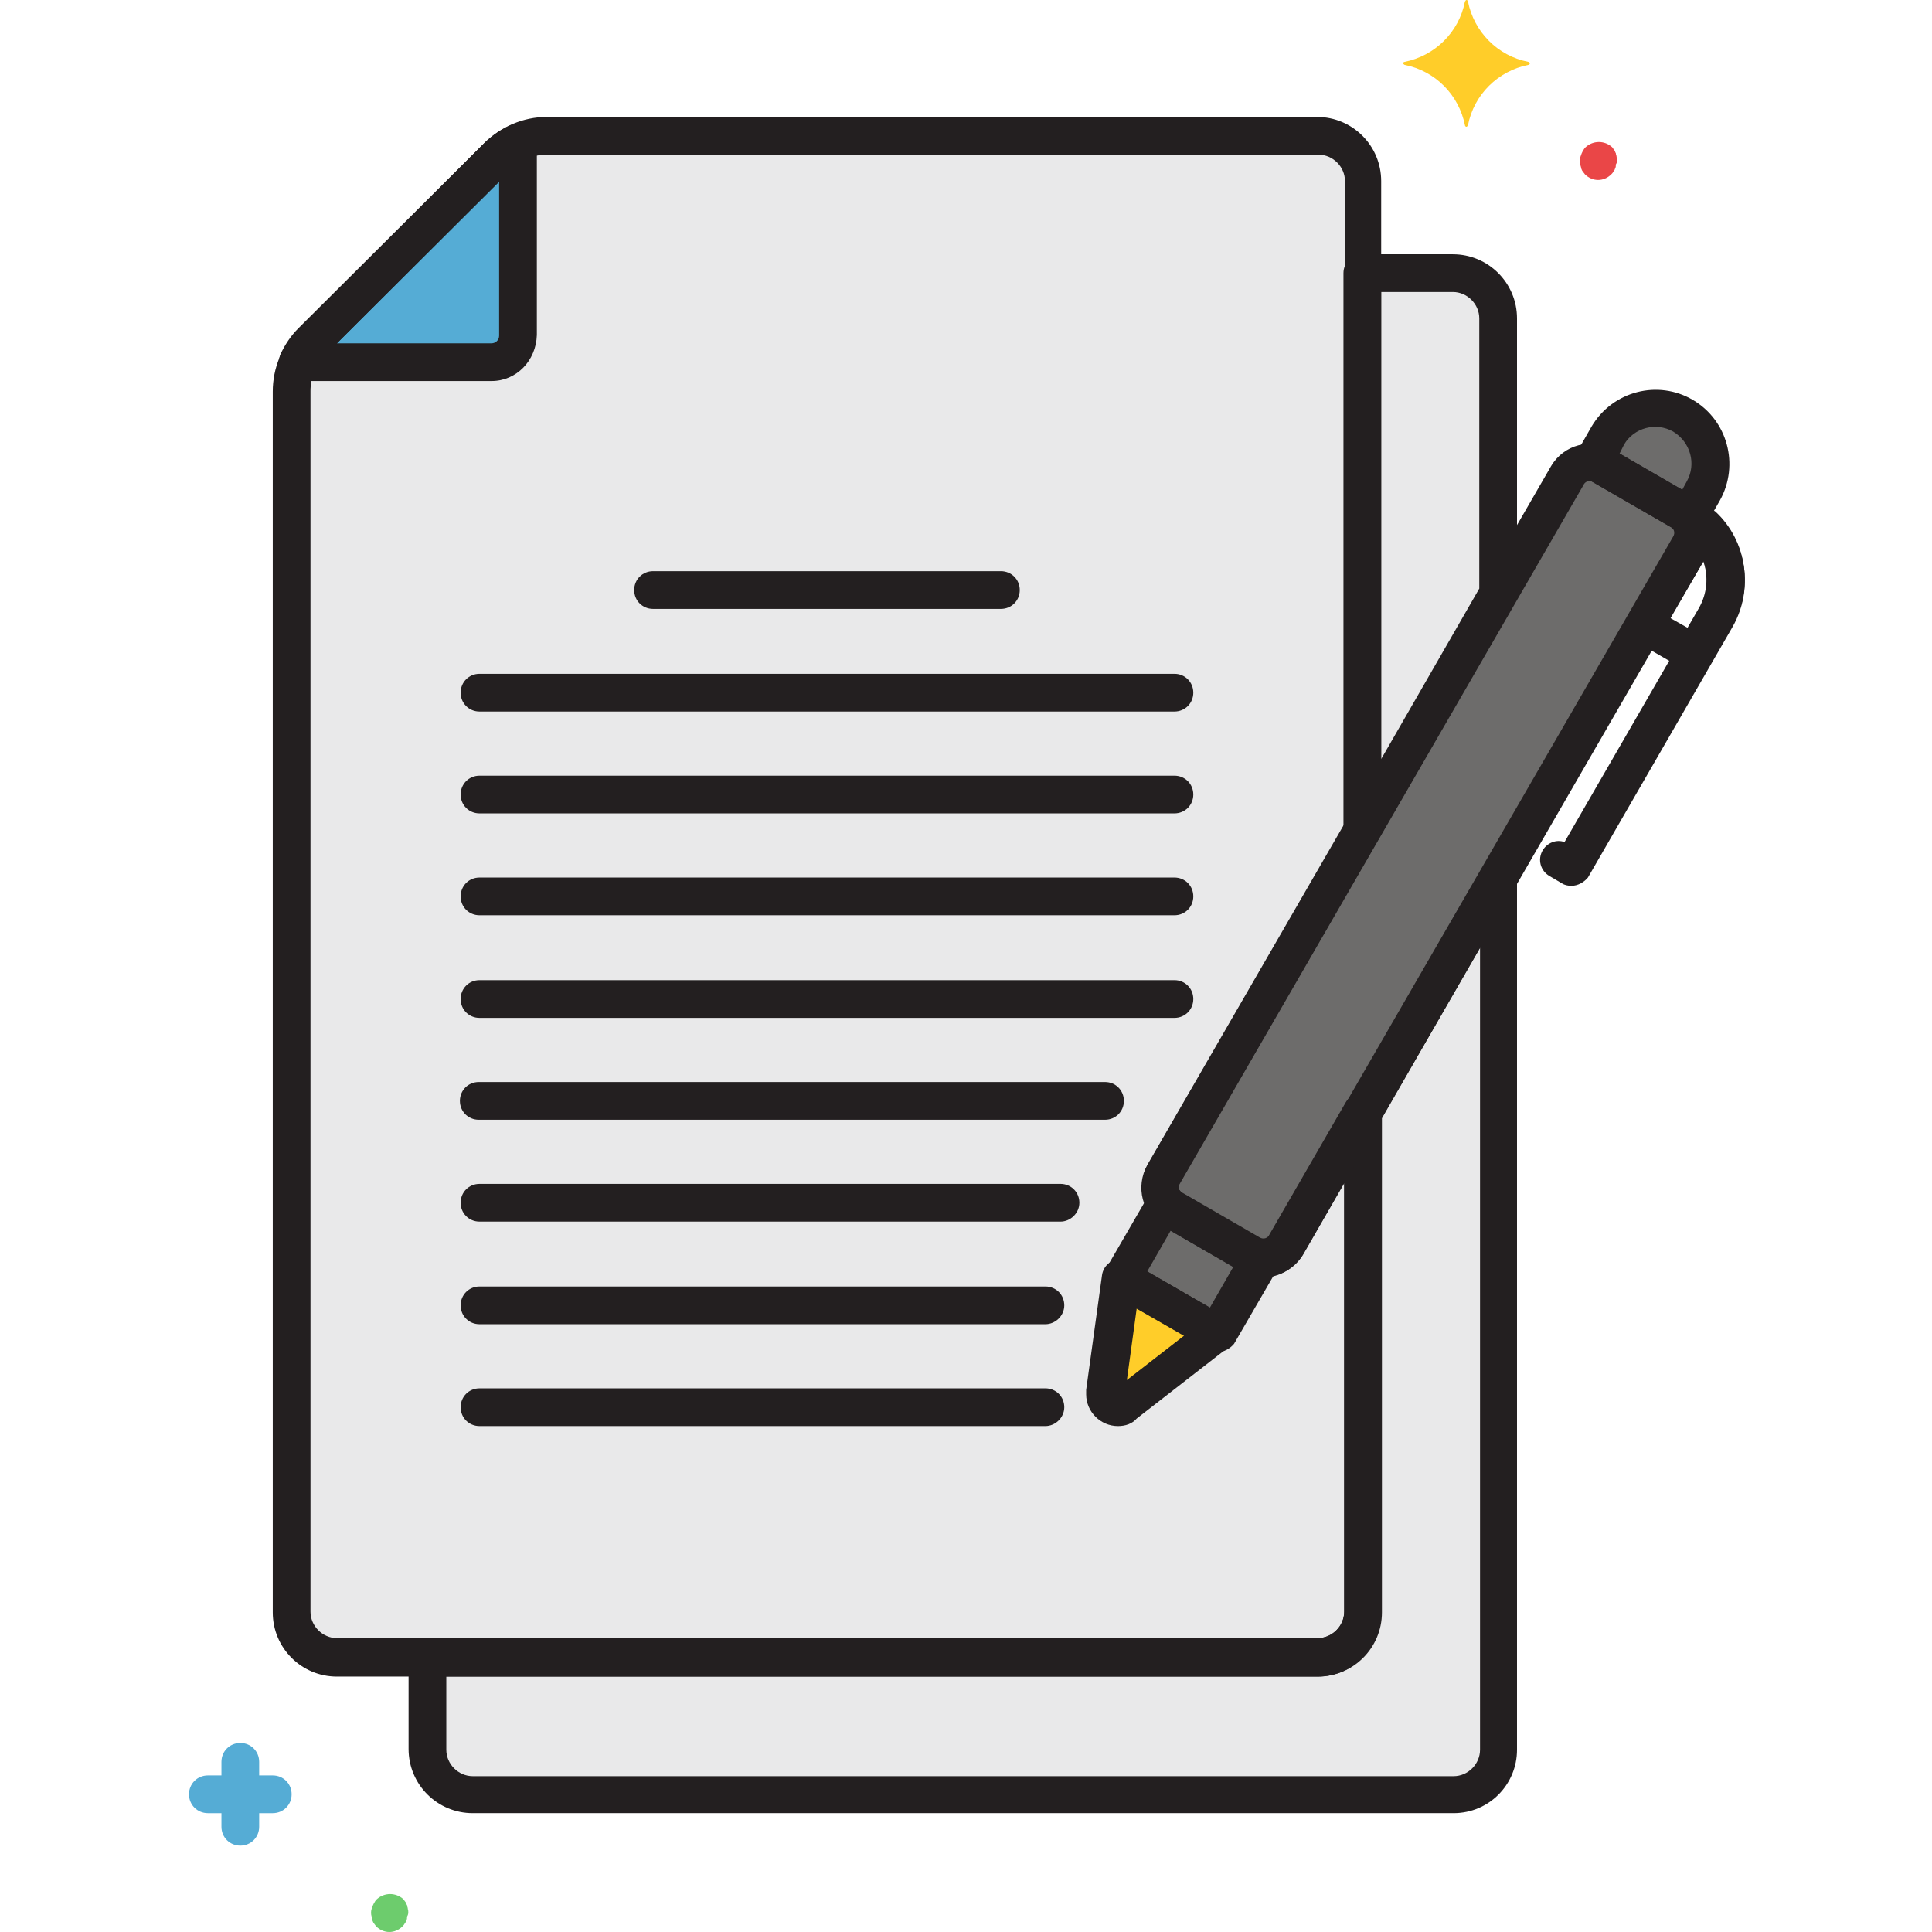 <svg height="512pt" viewBox="-50 0 512 512.1" width="512pt" xmlns="http://www.w3.org/2000/svg"><path d="m347.25 157.398v-73c0-6.598-5.398-12-12-12h-24v147.402zm0 0" fill="#e9e9ea"/><path d="m311.051 295v132.398c0 6.602-5.402 12-12 12h-236v24.402c0 6.598 5.398 12 12 12h260c6.598 0 12-5.402 12-12v-231.199zm0 0" fill="#e9e9ea"/><path d="m290.852 330c-2 3.398-6.203 4.398-9.602 2.602l-20.398-11.801c-3.402-2-4.402-6.199-2.602-9.602l52.801-91.398v-171.801c0-6.602-5.402-12-12-12h-204.199c-5 0-9.602 2-13.203 5.398l-49 49.203c-3.398 3.398-5.398 8.199-5.398 13.199v323.598c0 6.602 5.398 12 12 12h260c6.602 0 12-5.398 12-12v-132.398zm0 0" fill="#e9e9ea"/><path d="m396.051 110.199c-7-4-16-1.598-20 5.402l-4 7c1 .199 1.801.398 2.801.797l20.398 11.801c.801.402 1.602 1.199 2.199 2l4-7c4-7 1.602-16-5.398-20zm0 0" fill="#6d6c6b"/><path d="m374.852 123.398 20.398 11.801c3.398 2 4.398 6.199 2.602 9.602l-107 185.199c-2 3.398-6.203 4.398-9.602 2.602l-20.398-11.801c-3.402-2-4.402-6.199-2.602-9.602l107-185.199c2-3.398 6.199-4.398 9.602-2.602zm0 0" fill="#6d6c6b"/><path d="m281.449 332.602-20.398-11.801c-.801-.402-1.602-1.199-2.199-2l-11.402 20 25.402 14.598 11.598-20c-1.398 0-2.199-.398-3-.797zm0 0" fill="#6d6c6b"/><path d="m247.25 338.801-4.199 30.398c-.199 1.801 1 3.602 2.801 3.801 1 .199 1.797-.199 2.598-.602l24.199-18.797zm0 0" fill="#ffcd29"/><path d="m80.25 96c3.801 0 7-3.199 7-7v-51.199c-2 1-3.801 2.199-5.398 3.801l-24.602 24.398-24.602 24.602c-1.598 1.598-2.797 3.398-3.797 5.398zm0 0" fill="#55acd5"/><path d="m311.051 224.801c-2.801 0-5-2.199-5-5v-147.402c0-2.797 2.199-5 5-5h24c9.398 0 17 7.602 17 17v73c0 .801-.199 1.801-.602 2.402l-36 62.398c-.801 1.602-2.598 2.602-4.398 2.602zm5-147.402v123.801l26-45.199v-71.602c0-3.797-3.199-7-7-7zm31.199 80" fill="#231f20"/><path d="m335.25 480.602h-260c-9.398 0-17-7.602-17-17v-24.402c0-2.801 2.199-5 5-5h236c3.801 0 7-3.199 7-7v-132.398c0-.801.199-1.801.602-2.402l36-62.398c1.398-2.398 4.398-3.199 6.797-1.801 1.602.801 2.402 2.602 2.402 4.402v231.199c0 9.199-7.402 16.801-16.801 16.801zm-267-36.203v19.402c0 3.801 3.199 7 7 7h260c3.801 0 7-3.199 7-7v-212.602l-26 45.199v131c0 9.402-7.602 17-17 17zm0 0" fill="#231f20"/><path d="m299.25 444.398h-260c-9.398 0-17-7.598-17-17v-323.598c0-6.199 2.398-12.199 7-16.602l49-49.199c4.398-4.398 10.398-7 16.602-7h204.199c9.398 0 17 7.602 17 17v171.801c0 .801-.199 1.801-.602 2.398l-52.801 91.402c-.598 1-.199 2.199.801 2.598l20.402 11.801c1 .602 2.199.199 2.598-.801l20.199-35c1.402-2.398 4.402-3.199 6.801-1.801 1.602.801 2.402 2.602 2.402 4.402v132.398c.199 9.602-7.402 17.199-16.602 17.199zm-204.398-403.398c-3.602 0-7 1.398-9.602 4l-49 49c-2.602 2.602-4 6-4 9.602v323.598c0 3.801 3.199 7 7 7h260c3.801 0 7-3.199 7-7v-113.598l-10.801 18.797c-3.398 5.801-10.598 7.602-16.398 4.402l-20.402-11.801c-5.797-3.398-7.598-10.602-4.398-16.398l52.199-90.203v-170.398c0-3.801-3.199-7-7-7zm196 289" fill="#231f20"/><path d="m22.25 470.602h-3.602v-3.602c0-2.801-2.199-5-5-5-2.797 0-5 2.199-5 5v3.602h-3.598c-2.801 0-5 2.199-5 5 0 2.797 2.199 5 5 5h3.598v3.598c0 2.801 2.203 5 5 5 2.801 0 5-2.199 5-5v-3.598h3.602c2.801 0 5-2.203 5-5 0-2.801-2.199-5-5-5zm0 0" fill="#55acd5"/><path d="m378.449 41.602c0-.402-.199-.602-.199-1-.199-.203-.199-.602-.398-.801-.203-.199-.402-.602-.602-.801-2-1.801-5-1.801-7 0-.199.199-.398.398-.602.801-.398.598-.598 1.199-.797 1.801-.203.598-.203 1.398 0 2 0 .398.199.598.199 1 .199.398.199.598.398.797.199.203.402.602.602.801 2 2 5 2 7 0 .199-.199.398-.398.598-.801.203-.199.402-.598.402-.797.199-.203.199-.602.199-1 .398-.602.398-1.203.199-2zm0 0" fill="#ea4647"/><path d="m58.051 506c0-.398-.199-.602-.199-1-.203-.199-.203-.602-.402-.801s-.398-.598-.598-.801c-2-1.797-5-1.797-7 0-.203.203-.402.402-.602.801-.398.602-.602 1.199-.801 1.801s-.199 1.398 0 2c0 .398.199.602.199 1 .203.398.203.602.402.801s.398.598.598.801c2 2 5 2 7 0 .203-.203.402-.402.602-.801.199-.199.398-.602.398-.801.203-.199.203-.602.203-1 .398-.602.398-1.398.199-2zm0 0" fill="#6dcc6d"/><path d="m355.051 16.398c-8.199-1.598-14.402-8-16-16 0-.199-.199-.398-.402-.398-.199 0-.199.199-.398.398-1.602 8.203-8 14.402-16 16-.199 0-.398.203-.398.402s.199.199.398.398c8.199 1.602 14.398 8 16 16 0 .199.199.402.398.402.203 0 .203-.203.402-.402 1.598-8.199 8-14.398 16-16 .199 0 .398-.199.398-.398-.199-.402-.398-.402-.398-.402zm0 0" fill="#ffcd29"/><g fill="#231f20"><path d="m80.25 101h-51.398c-2.801 0-5-2.199-5-5 0-.801.199-1.398.398-2 1.199-2.602 2.801-5 4.801-7l49.199-49c2-2 4.398-3.602 7-4.801s5.398 0 6.602 2.402c.199.598.398 1.398.398 2v51.199c-.199 6.801-5.398 12.199-12 12.199zm-41-10h41c1 0 2-.801 2-2v-40.801zm0 0"/><path d="m261.25 188.602h-184.199c-2.801 0-5-2.203-5-5 0-2.801 2.199-5 5-5h184.199c2.801 0 5 2.199 5 5 0 2.797-2.199 5-5 5zm0 0"/><path d="m215.25 161.398h-92.199c-2.801 0-5-2.199-5-5 0-2.797 2.199-5 5-5h92.199c2.801 0 5 2.203 5 5 0 2.801-2.199 5-5 5zm0 0"/><path d="m261.25 215.602h-184.199c-2.801 0-5-2.203-5-5 0-2.801 2.199-5 5-5h184.199c2.801 0 5 2.199 5 5 0 2.797-2.199 5-5 5zm0 0"/><path d="m261.25 242.602h-184.199c-2.801 0-5-2.203-5-5 0-2.801 2.199-5 5-5h184.199c2.801 0 5 2.199 5 5 0 2.797-2.199 5-5 5zm0 0"/><path d="m261.25 269.801h-184.199c-2.801 0-5-2.199-5-5s2.199-5 5-5h184.199c2.801 0 5 2.199 5 5s-2.199 5-5 5zm0 0"/><path d="m242.852 296.801h-166c-2.801 0-5-2.199-5-5s2.199-5 5-5h166c2.797 0 5 2.199 5 5s-2.203 5-5 5zm0 0"/><path d="m231.051 323.801h-154c-2.801 0-5-2.199-5-5s2.199-5 5-5h154c2.801 0 5 2.199 5 5s-2.402 5-5 5zm0 0"/><path d="m227.051 351h-150c-2.801 0-5-2.199-5-5s2.199-5 5-5h150c2.801 0 5 2.199 5 5s-2.402 5-5 5zm0 0"/><path d="m227.051 378h-150c-2.801 0-5-2.199-5-5s2.199-5 5-5h150c2.801 0 5 2.199 5 5s-2.402 5-5 5zm0 0"/><path d="m397.449 142.199c-1.598 0-3-.801-4-2-.199-.199-.398-.398-.598-.598l-20.402-11.801c-.199-.199-.398-.199-.801-.199-2.797-.402-4.797-2.801-4.398-5.602 0-.602.199-1.398.602-2l4-7c5.598-9.398 17.598-12.398 26.797-7 9.203 5.398 12.402 17.199 7.203 26.602l-4 7c-.801 1.398-2.402 2.398-4 2.398-.203.199-.402.199-.402.199zm-18.199-22 16.602 9.602 1.199-2.199c2.598-4.602 1-10.402-3.602-13.203-4.598-2.598-10.398-1-13 3.402zm0 0"/><path d="m366.449 234.801c-.801 0-1.801-.199-2.398-.602l-3.402-2c-2.398-1.398-3.199-4.398-1.797-6.801 1.199-2 3.598-3 5.797-2.199l35.801-62c4-7 1.602-16.199-5.398-20.199l-25-14.398c-2.402-1.402-3.199-4.402-1.801-6.801 1.398-2.402 4.398-3.199 6.801-1.801l25 14.398c11.801 6.801 16 22 9 34l-38.199 66.203c-1 1.199-2.602 2.199-4.402 2.199zm0 0"/><path d="m399.051 178.199c-.801 0-1.801-.199-2.402-.598l-13.199-7.602c-2.398-1.398-3.199-4.398-1.801-6.801l15.203-26.398c1.398-2.402 4.398-3.199 6.797-1.801.402.199.602.398 1 .602 8.402 7.797 10.203 20.598 4.402 30.398l-5.602 9.602c-1 1.598-2.598 2.598-4.398 2.598zm-6.402-14.398 4.602 2.598 3-5.199c2.199-3.801 2.602-8.398 1.199-12.398zm0 0"/><path d="m246.25 378c-4.602 0-8.398-3.801-8.398-8.398 0-.402 0-.801 0-1.203l4.199-30.398c.398-2.801 3-4.602 5.598-4.199.602 0 1.203.398 1.801.598l25.402 14.602c2.398 1.398 3.199 4.398 1.797 6.801-.398.598-.797 1-1.199 1.398l-24.199 18.801c-1.199 1.398-3 2-5 2zm5-31.199-2.602 19 15.203-11.801zm0 0"/><path d="m284.852 338.602c-2 0-4.203-.602-6-1.602l-20.402-11.801c-5.801-3.398-7.598-10.598-4.398-16.398l107-185.199c3.398-5.801 10.598-7.602 16.398-4.402l20.402 11.801c5.797 3.398 7.598 10.602 4.398 16.398l-107 185.203c-2.199 3.598-6.199 6-10.398 6zm-1-10.402c1 .602 2.199.199 2.598-.801l107-185.199c.602-1 .199-2.199-.801-2.598l-20.398-11.801c-1-.602-2.199-.199-2.602.801l-107 185.199c-.598 1-.199 2.199.801 2.598zm0 0"/><path d="m272.648 358.398c-.797 0-1.797-.199-2.398-.598l-25.398-14.602c-2.402-1.398-3.203-4.398-1.801-6.801l11.598-20c1.402-2.398 4.402-3.199 6.801-1.797.602.398 1.199.797 1.602 1.398.199.199.398.398.598.602l20.402 11.797c.199.203.398.203.801.203 2.797.398 4.797 2.797 4.398 5.598 0 .602-.199 1.402-.602 2l-11.598 20c-1 1.199-2.602 2.199-4.402 2.199zm-18.598-21.398 16.598 9.602 6.203-10.801-16.602-9.602zm0 0"/></g></svg>